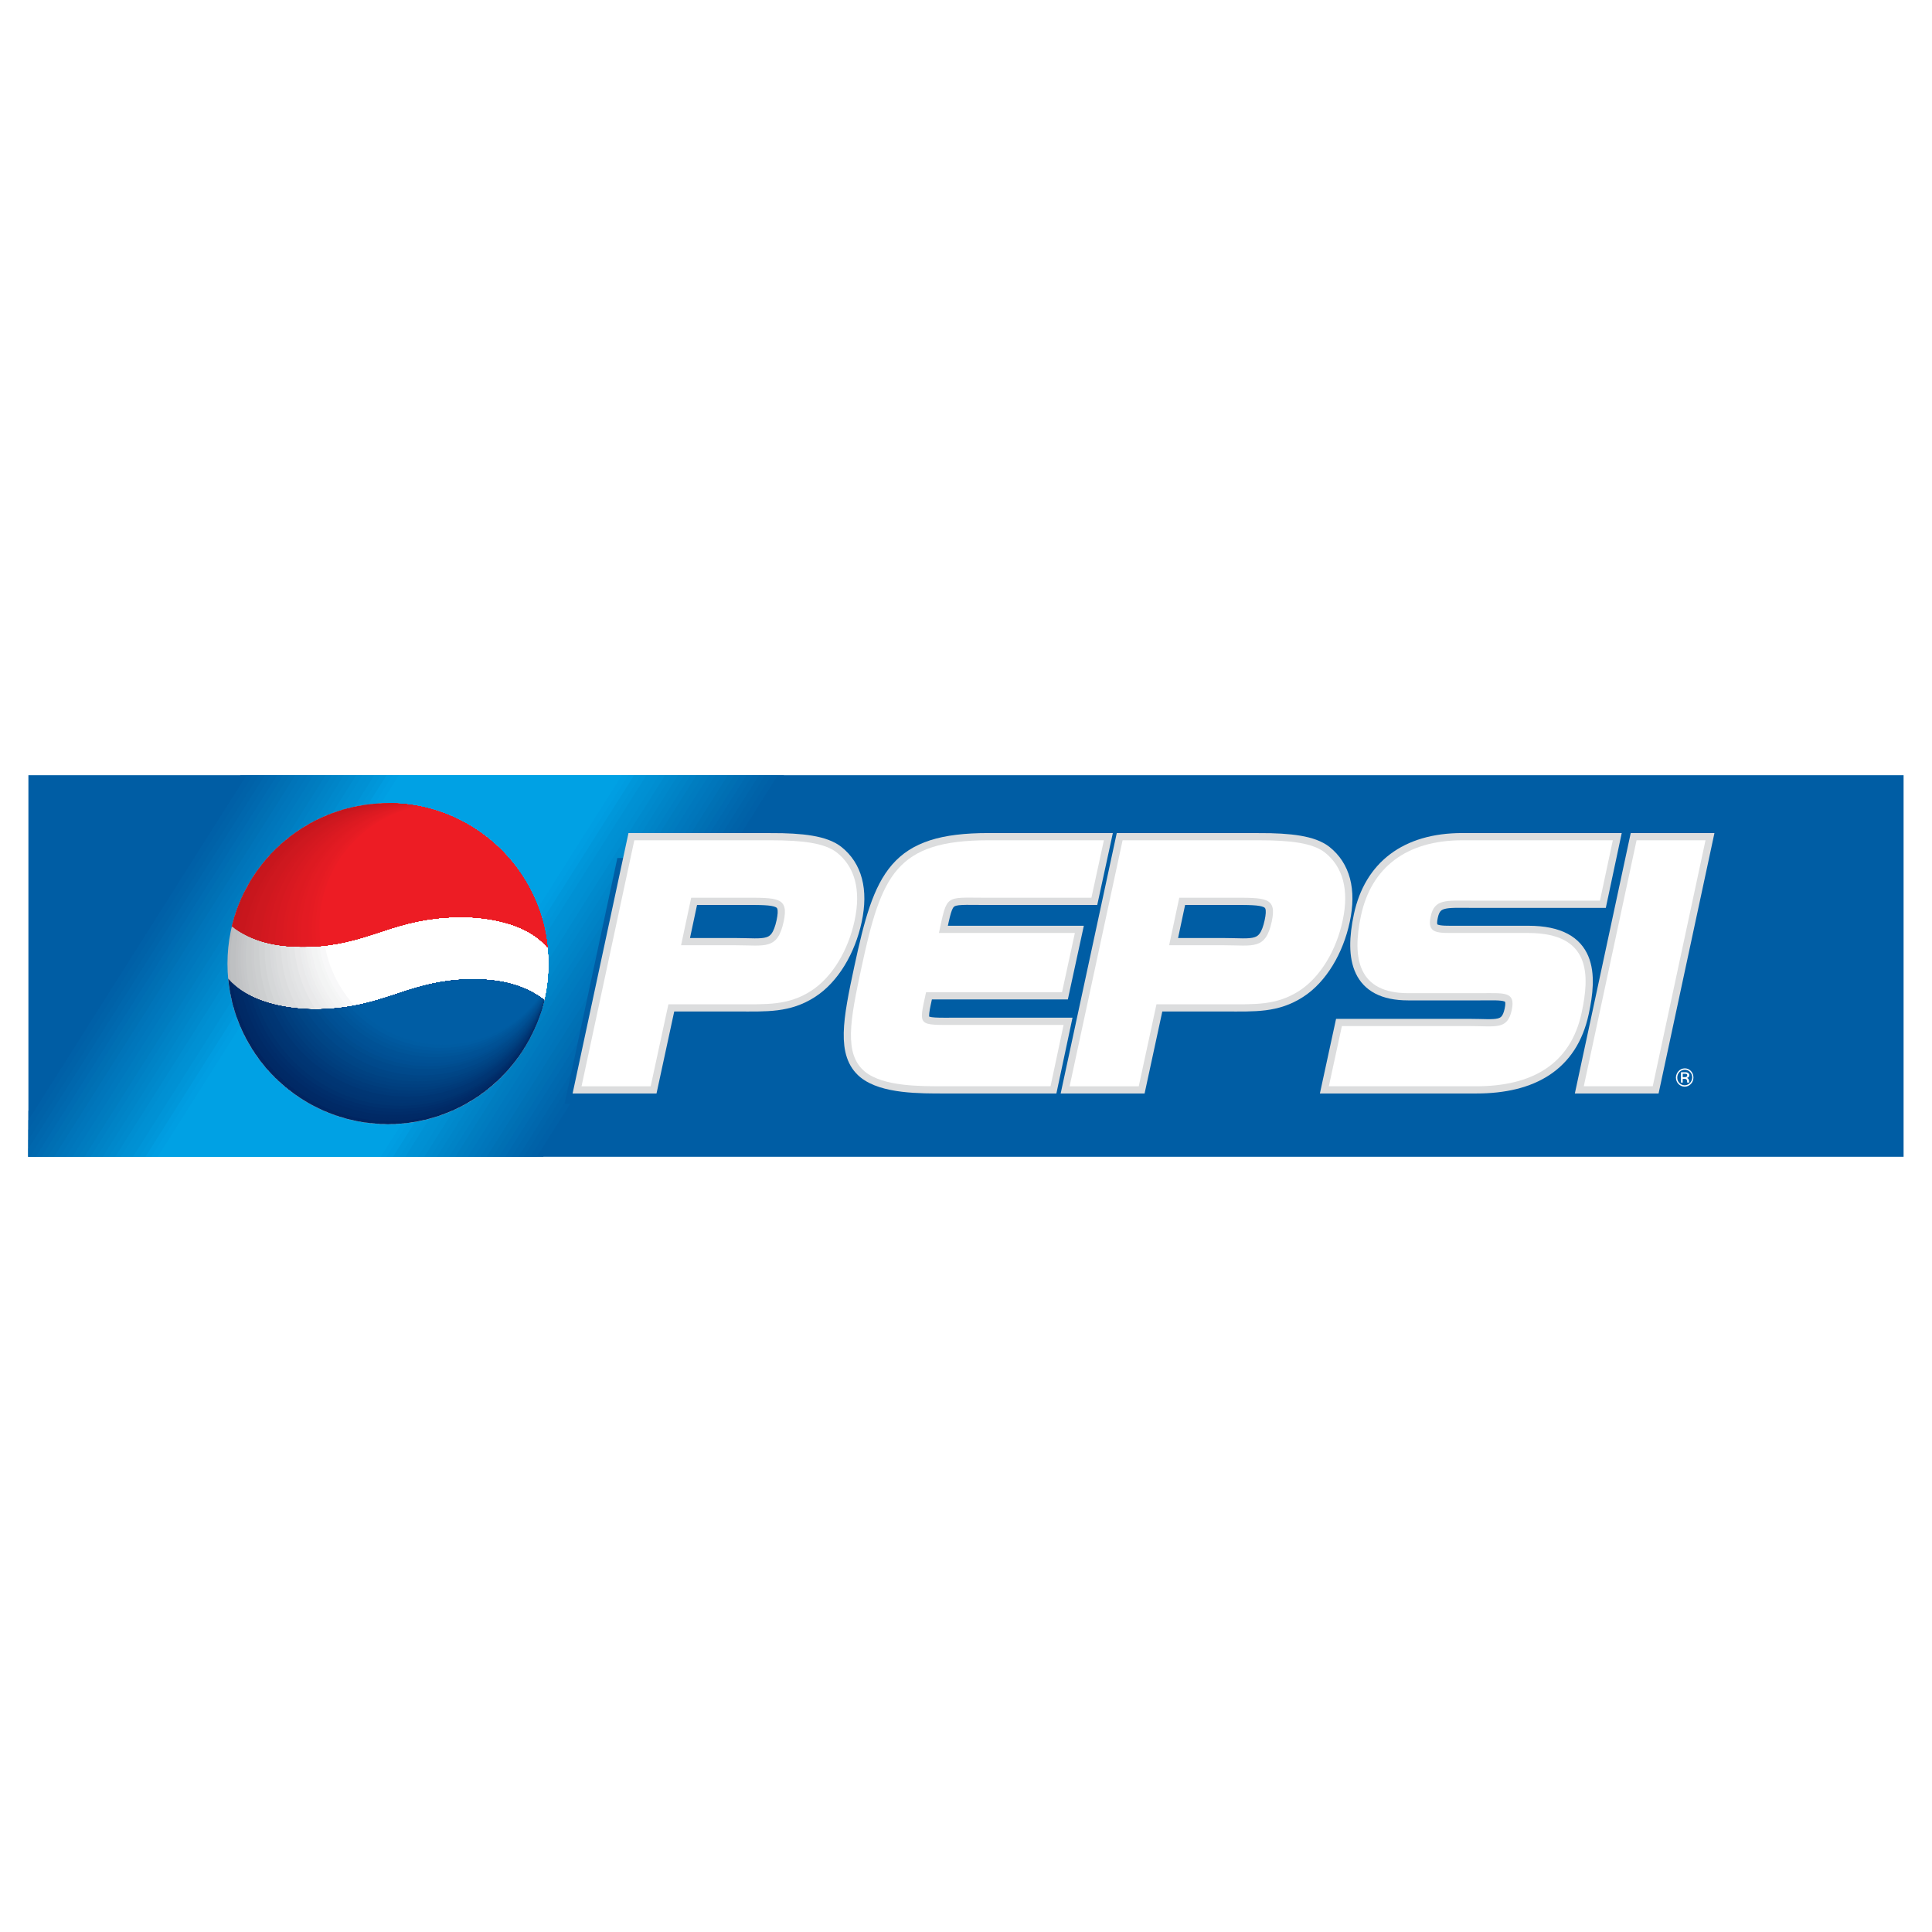 <?xml version="1.0" encoding="utf-8"?>
<!-- Generator: Adobe Illustrator 13.0.0, SVG Export Plug-In . SVG Version: 6.00 Build 14948)  -->
<!DOCTYPE svg PUBLIC "-//W3C//DTD SVG 1.0//EN" "http://www.w3.org/TR/2001/REC-SVG-20010904/DTD/svg10.dtd">
<svg version="1.0" id="Layer_1" xmlns="http://www.w3.org/2000/svg" xmlns:xlink="http://www.w3.org/1999/xlink" x="0px" y="0px"
	 width="192.756px" height="192.756px" viewBox="0 0 192.756 192.756" enable-background="new 0 0 192.756 192.756"
	 xml:space="preserve">
<g>
	<polygon fill-rule="evenodd" clip-rule="evenodd" fill="#FFFFFF" points="0,0 192.756,0 192.756,192.756 0,192.756 0,0 	"/>
	<polygon fill-rule="evenodd" clip-rule="evenodd" fill="#005DA4" points="189.921,115.41 189.921,77.345 2.834,77.345 
		2.834,115.41 189.921,115.41 	"/>
	<polygon fill-rule="evenodd" clip-rule="evenodd" fill="#005DA4" points="54.192,115.41 78.229,77.345 23.996,77.345 
		2.834,110.824 2.834,115.41 54.192,115.41 	"/>
	<polygon fill-rule="evenodd" clip-rule="evenodd" fill="#0060A7" points="24.598,77.345 2.834,111.758 2.834,115.41 53.551,115.41 
		77.607,77.345 24.598,77.345 	"/>
	<polygon fill-rule="evenodd" clip-rule="evenodd" fill="#0062A8" points="25.22,77.345 2.834,112.711 2.834,115.41 52.91,115.41 
		76.966,77.345 25.22,77.345 	"/>
	<polygon fill-rule="evenodd" clip-rule="evenodd" fill="#0064AA" points="25.822,77.345 2.834,113.721 2.834,115.41 52.269,115.41 
		76.325,77.345 25.822,77.345 	"/>
	<polygon fill-rule="evenodd" clip-rule="evenodd" fill="#0067AD" points="26.425,77.345 2.834,114.596 2.834,115.41 51.705,115.41 
		75.722,77.345 26.425,77.345 	"/>
	<polygon fill-rule="evenodd" clip-rule="evenodd" fill="#0069AF" points="27.027,77.345 2.971,115.41 51.044,115.41 75.081,77.345 
		27.027,77.345 	"/>
	<polygon fill-rule="evenodd" clip-rule="evenodd" fill="#006CB2" points="27.648,77.345 3.573,115.41 50.422,115.41 74.479,77.345 
		27.648,77.345 	"/>
	<polygon fill-rule="evenodd" clip-rule="evenodd" fill="#006FB3" points="28.251,77.345 4.156,115.41 49.781,115.41 73.857,77.345 
		28.251,77.345 	"/>
	<polygon fill-rule="evenodd" clip-rule="evenodd" fill="#0071B5" points="28.854,77.345 4.759,115.41 49.179,115.41 73.235,77.345 
		28.854,77.345 	"/>
	<polygon fill-rule="evenodd" clip-rule="evenodd" fill="#0074B9" points="29.456,77.345 5.4,115.41 48.557,115.41 72.613,77.345 
		29.456,77.345 	"/>
	<polygon fill-rule="evenodd" clip-rule="evenodd" fill="#0076BB" points="30.058,77.345 5.982,115.41 47.936,115.41 72.011,77.345 
		30.058,77.345 	"/>
	<polygon fill-rule="evenodd" clip-rule="evenodd" fill="#0078BD" points="30.68,77.345 6.585,115.41 47.313,115.41 71.37,77.345 
		30.68,77.345 	"/>
	<polygon fill-rule="evenodd" clip-rule="evenodd" fill="#007BBF" points="31.282,77.345 7.226,115.41 46.672,115.41 70.729,77.345 
		31.282,77.345 	"/>
	<polygon fill-rule="evenodd" clip-rule="evenodd" fill="#007DC0" points="31.885,77.345 7.829,115.41 46.07,115.41 70.126,77.345 
		31.885,77.345 	"/>
	<polygon fill-rule="evenodd" clip-rule="evenodd" fill="#0080C4" points="32.487,77.345 8.431,115.41 45.428,115.41 69.485,77.345 
		32.487,77.345 	"/>
	<polygon fill-rule="evenodd" clip-rule="evenodd" fill="#0083C6" points="33.109,77.345 9.034,115.41 44.807,115.41 68.882,77.345 
		33.109,77.345 	"/>
	<polygon fill-rule="evenodd" clip-rule="evenodd" fill="#0085C8" points="33.711,77.345 9.655,115.41 44.185,115.41 68.241,77.345 
		33.711,77.345 	"/>
	<polygon fill-rule="evenodd" clip-rule="evenodd" fill="#0088CB" points="34.314,77.345 10.257,115.41 43.583,115.41 
		67.639,77.345 34.314,77.345 	"/>
	<polygon fill-rule="evenodd" clip-rule="evenodd" fill="#008ACD" points="34.916,77.345 10.86,115.41 42.961,115.41 66.998,77.345 
		34.916,77.345 	"/>
	<polygon fill-rule="evenodd" clip-rule="evenodd" fill="#008ED1" points="35.538,77.345 11.501,115.41 42.339,115.41 
		66.356,77.345 35.538,77.345 	"/>
	<polygon fill-rule="evenodd" clip-rule="evenodd" fill="#0090D3" points="36.141,77.345 12.064,115.41 41.678,115.41 
		65.734,77.345 36.141,77.345 	"/>
	<polygon fill-rule="evenodd" clip-rule="evenodd" fill="#0091D4" points="36.743,77.345 12.647,115.41 41.057,115.41 
		65.151,77.345 36.743,77.345 	"/>
	<polygon fill-rule="evenodd" clip-rule="evenodd" fill="#0095D8" points="37.345,77.345 13.27,115.41 40.435,115.41 64.491,77.345 
		37.345,77.345 	"/>
	<polygon fill-rule="evenodd" clip-rule="evenodd" fill="#0097DA" points="37.967,77.345 13.911,115.41 39.871,115.41 
		63.928,77.345 37.967,77.345 	"/>
	<polygon fill-rule="evenodd" clip-rule="evenodd" fill="#009CE0" points="38.569,77.345 14.513,115.41 39.21,115.41 63.267,77.345 
		38.569,77.345 	"/>
	<polygon fill-rule="evenodd" clip-rule="evenodd" fill="#009EE2" points="39.172,77.345 15.096,115.41 38.55,115.41 62.684,77.345 
		39.172,77.345 	"/>
	<polygon fill-rule="evenodd" clip-rule="evenodd" fill="#00A1E4" points="37.986,115.41 62.042,77.345 39.793,77.345 
		15.737,115.41 37.986,115.41 	"/>
	
		<polygon fill-rule="evenodd" clip-rule="evenodd" fill="#005DA4" stroke="#005DA4" stroke-width="3.997" stroke-miterlimit="2.613" points="
		156.383,110.145 161.648,85.603 168.527,85.603 163.261,110.145 156.383,110.145 	"/>
	
		<path fill-rule="evenodd" clip-rule="evenodd" fill="#005DA4" stroke="#005DA4" stroke-width="3.997" stroke-miterlimit="2.613" d="
		M92.064,94.853h13.543l-1.263,5.907H90.646c-0.564,3.672-0.311,3.244,3.556,3.244H104.5l-1.321,6.141H92.667
		c-2.468,0-6.16,0.039-7.986-1.457c-2.138-1.748-1.496-5.109-0.369-10.377c1.982-9.21,3.42-12.708,12.688-12.708h11.503
		l-1.224,5.732H96.592C92.628,91.335,92.899,90.966,92.064,94.853L92.064,94.853z"/>
	
		<path fill-rule="evenodd" clip-rule="evenodd" fill="#005DA4" stroke="#005DA4" stroke-width="3.997" stroke-miterlimit="2.613" d="
		M145.229,91.607c-2.584,0-3.75-0.175-4.119,1.574c-0.389,1.788,0.68,1.671,2.74,1.671h6.995c6.315,0,6.121,4.255,5.324,7.948
		c-1.107,5.168-4.975,7.344-10.513,7.344h-14.71l1.302-6.023h12.806c2.604,0,3.712,0.408,4.139-1.594
		c0.408-1.865-0.738-1.67-3.108-1.67h-7.229c-4.975,0-5.616-3.459-4.703-7.734c1.03-4.819,4.528-7.52,10.104-7.52h15.021
		l-1.282,6.004H145.229L145.229,91.607z"/>
	<path fill-rule="evenodd" clip-rule="evenodd" fill="#005DA4" d="M75.198,85.603c3.187,0,5.382,0.272,6.607,1.224
		c1.787,1.399,2.429,3.731,1.768,6.762c-0.641,2.954-2.215,5.655-4.333,7.034c-2.312,1.457-4.43,1.342-7.364,1.342h-6.879
		l-1.768,8.18H56.33l5.266-24.542H75.198L75.198,85.603z M67.27,91.335l-1.01,4.741h5.421c2.973,0,4.197,0.486,4.819-2.39
		c0.525-2.429-0.622-2.351-4.1-2.351H67.27L67.27,91.335z"/>
	<path fill-rule="evenodd" clip-rule="evenodd" fill="#005DA4" d="M123.951,85.603c3.206,0,5.383,0.272,6.626,1.224
		c1.769,1.399,2.41,3.731,1.769,6.762c-0.642,2.954-2.234,5.655-4.353,7.034c-2.293,1.457-4.411,1.342-7.345,1.342h-6.898
		l-1.749,8.18h-6.898l5.267-24.542H123.951L123.951,85.603z M116.043,91.335l-1.03,4.741h5.44c2.954,0,4.197,0.486,4.8-2.39
		c0.524-2.429-0.603-2.351-4.08-2.351H116.043L116.043,91.335z"/>
	
		<polygon fill-rule="evenodd" clip-rule="evenodd" fill="#DCDDDE" stroke="#DCDDDE" stroke-width="1.442" stroke-miterlimit="2.613" points="
		158.015,108.377 163.281,83.835 170.159,83.835 164.894,108.377 158.015,108.377 	"/>
	
		<path fill-rule="evenodd" clip-rule="evenodd" fill="#DCDDDE" stroke="#DCDDDE" stroke-width="1.442" stroke-miterlimit="2.613" d="
		M146.842,89.858c-2.565,0-3.731-0.194-4.101,1.574c-0.388,1.768,0.681,1.652,2.721,1.652h7.015c6.296,0,6.121,4.255,5.324,7.947
		c-1.107,5.17-4.975,7.346-10.513,7.346h-14.709l1.302-6.004h12.786c2.604,0,3.73,0.389,4.158-1.594
		c0.408-1.885-0.738-1.691-3.129-1.691h-7.209c-4.975,0-5.615-3.458-4.702-7.733c1.029-4.8,4.527-7.52,10.104-7.52h15.021
		l-1.282,6.023H146.842L146.842,89.858z"/>
	
		<path fill-rule="evenodd" clip-rule="evenodd" fill="#DCDDDE" stroke="#DCDDDE" stroke-width="1.442" stroke-miterlimit="2.613" d="
		M76.888,83.835c3.187,0,5.383,0.271,6.606,1.224c1.788,1.419,2.429,3.731,1.769,6.782c-0.622,2.934-2.215,5.653-4.333,7.015
		c-2.293,1.477-4.431,1.34-7.365,1.34h-6.879l-1.768,8.182h-6.898l5.266-24.542H76.888L76.888,83.835z M68.96,89.567l-1.01,4.741
		h5.421c2.973,0,4.197,0.506,4.819-2.371c0.524-2.448-0.602-2.371-4.081-2.371H68.96L68.96,89.567z"/>
	
		<path fill-rule="evenodd" clip-rule="evenodd" fill="#DCDDDE" stroke="#DCDDDE" stroke-width="1.442" stroke-miterlimit="2.613" d="
		M125.583,83.835c3.188,0,5.383,0.271,6.607,1.224c1.787,1.419,2.429,3.731,1.768,6.782c-0.621,2.934-2.215,5.653-4.333,7.015
		c-2.293,1.477-4.43,1.34-7.345,1.34h-6.898l-1.768,8.182h-6.898l5.285-24.542H125.583L125.583,83.835z M117.655,89.567l-1.01,4.741
		h5.44c2.953,0,4.178,0.506,4.8-2.371c0.524-2.448-0.603-2.371-4.081-2.371H117.655L117.655,89.567z"/>
	
		<path fill-rule="evenodd" clip-rule="evenodd" fill="#DCDDDE" stroke="#DCDDDE" stroke-width="1.442" stroke-miterlimit="2.613" d="
		M93.677,93.084h13.563l-1.282,5.908H92.395c-0.758,3.477-0.875,3.264,3.109,3.264h10.61l-1.302,6.121H94.279
		c-2.448,0-6.14,0.039-7.986-1.457c-2.118-1.75-1.477-5.111-0.35-10.357c1.982-9.23,3.42-12.728,12.669-12.728h11.523l-1.244,5.732
		H98.205C94.26,89.567,94.513,89.198,93.677,93.084L93.677,93.084z"/>
	<path fill-rule="evenodd" clip-rule="evenodd" fill="#FFFFFF" d="M167.711,108.008h0.175v-0.369h0.175
		c0.214,0,0.272,0.098,0.272,0.369h0.194c0-0.215-0.02-0.389-0.233-0.467c0.136,0,0.253-0.117,0.253-0.271
		c0-0.156-0.155-0.291-0.369-0.291h-0.467V108.008L167.711,108.008z M167.886,107.133h0.253c0.155,0,0.214,0.078,0.194,0.156
		c0,0.115-0.059,0.174-0.233,0.174h-0.214V107.133L167.886,107.133z M167.206,107.502c0.02-0.506,0.408-0.912,0.894-0.912
		c0.467,0,0.855,0.406,0.855,0.912s-0.389,0.914-0.875,0.914C167.595,108.416,167.206,108.008,167.206,107.502L167.206,107.502z
		 M167.342,107.502c0-0.428,0.33-0.777,0.758-0.777c0.408,0,0.738,0.35,0.738,0.777c-0.02,0.428-0.35,0.777-0.758,0.777
		S167.322,107.93,167.342,107.502L167.342,107.502z"/>
	<polygon fill-rule="evenodd" clip-rule="evenodd" fill="#FFFFFF" points="158.015,108.377 163.281,83.835 170.159,83.835 
		164.894,108.377 158.015,108.377 	"/>
	<path fill-rule="evenodd" clip-rule="evenodd" fill="#FFFFFF" d="M146.842,89.858c-2.565,0-3.731-0.194-4.101,1.574
		c-0.388,1.768,0.681,1.652,2.721,1.652h7.015c6.296,0,6.121,4.255,5.324,7.947c-1.107,5.17-4.975,7.346-10.513,7.346h-14.709
		l1.302-6.004h12.786c2.604,0,3.73,0.389,4.158-1.594c0.408-1.885-0.738-1.691-3.129-1.691h-7.209c-4.975,0-5.615-3.458-4.702-7.733
		c1.029-4.8,4.527-7.52,10.104-7.52h15.021l-1.282,6.023H146.842L146.842,89.858z"/>
	<path fill-rule="evenodd" clip-rule="evenodd" fill="#FFFFFF" d="M76.888,83.835c3.187,0,5.383,0.271,6.606,1.224
		c1.788,1.419,2.429,3.731,1.769,6.782c-0.622,2.934-2.215,5.653-4.333,7.015c-2.293,1.477-4.431,1.34-7.365,1.34h-6.879
		l-1.768,8.182h-6.898l5.266-24.542H76.888L76.888,83.835z M68.96,89.567l-1.01,4.741h5.421c2.973,0,4.197,0.506,4.819-2.371
		c0.524-2.448-0.602-2.371-4.081-2.371H68.96L68.96,89.567z"/>
	<path fill-rule="evenodd" clip-rule="evenodd" fill="#FFFFFF" d="M125.583,83.835c3.188,0,5.383,0.271,6.607,1.224
		c1.787,1.419,2.429,3.731,1.768,6.782c-0.621,2.934-2.215,5.653-4.333,7.015c-2.293,1.477-4.43,1.34-7.345,1.34h-6.898
		l-1.768,8.182h-6.898l5.285-24.542H125.583L125.583,83.835z M117.655,89.567l-1.01,4.741h5.44c2.953,0,4.178,0.506,4.8-2.371
		c0.524-2.448-0.603-2.371-4.081-2.371H117.655L117.655,89.567z"/>
	<path fill-rule="evenodd" clip-rule="evenodd" fill="#FFFFFF" d="M93.677,93.084h13.563l-1.282,5.908H92.395
		c-0.758,3.477-0.875,3.264,3.109,3.264h10.61l-1.302,6.121H94.279c-2.448,0-6.14,0.039-7.986-1.457
		c-2.118-1.75-1.477-5.111-0.35-10.357c1.982-9.23,3.42-12.728,12.669-12.728h11.523l-1.244,5.732H98.205
		C94.26,89.567,94.513,89.198,93.677,93.084L93.677,93.084z"/>
	<path fill-rule="evenodd" clip-rule="evenodd" fill="#BABCBE" d="M38.705,112.166c8.842,0,15.993-7.17,15.993-16.012
		c0-8.841-7.151-16.012-15.993-16.012c-8.841,0-16.011,7.17-16.011,16.012C22.694,104.996,29.864,112.166,38.705,112.166
		L38.705,112.166z"/>
	<path fill-rule="evenodd" clip-rule="evenodd" fill="#BEC0C2" d="M22.946,96.038c0,8.783,7.131,15.896,15.915,15.896
		c6.976,0,12.902-4.51,15.04-10.766c0.524-1.574,0.797-3.266,0.797-5.014c0-8.686-6.898-15.759-15.526-16.012
		c-0.117,0-0.214,0-0.311,0C30.078,80.143,22.946,87.255,22.946,96.038L22.946,96.038z"/>
	<path fill-rule="evenodd" clip-rule="evenodd" fill="#BEC0C2" d="M23.218,95.941c0,8.706,7.073,15.778,15.778,15.778
		c6.937,0,12.825-4.469,14.943-10.668c0.505-1.555,0.758-3.188,0.758-4.896c0-8.667-6.879-15.739-15.487-16.012
		c-0.058,0-0.136,0-0.214,0C30.292,80.143,23.218,87.216,23.218,95.941L23.218,95.941z"/>
	<path fill-rule="evenodd" clip-rule="evenodd" fill="#C1C2C4" d="M23.49,95.824c0,8.647,7.015,15.682,15.662,15.682
		c6.878,0,12.708-4.432,14.826-10.572c0.466-1.516,0.719-3.127,0.719-4.779c0-8.647-6.86-15.701-15.429-16.012
		c-0.039,0-0.078,0-0.117,0C30.505,80.143,23.49,87.177,23.49,95.824L23.49,95.824z"/>
	<path fill-rule="evenodd" clip-rule="evenodd" fill="#C2C4C6" d="M23.743,95.708c0,8.607,6.976,15.564,15.565,15.564
		c6.801,0,12.572-4.352,14.69-10.414c0.466-1.477,0.7-3.07,0.7-4.703c0-8.647-6.821-15.681-15.371-15.992h-0.02
		C30.719,80.162,23.743,87.119,23.743,95.708L23.743,95.708z"/>
	<path fill-rule="evenodd" clip-rule="evenodd" fill="#C5C6C8" d="M24.015,95.61c0,8.53,6.918,15.448,15.449,15.448
		c6.704,0,12.417-4.275,14.554-10.26c0.446-1.477,0.68-3.031,0.68-4.645c0-8.608-6.762-15.623-15.274-15.992
		C30.913,80.182,24.015,87.08,24.015,95.61L24.015,95.61z"/>
	<path fill-rule="evenodd" clip-rule="evenodd" fill="#C6C8CA" d="M24.287,95.494c0,8.471,6.859,15.35,15.332,15.35
		c6.626,0,12.281-4.217,14.418-10.104c0.427-1.457,0.661-2.992,0.661-4.586c0-8.569-6.724-15.564-15.176-15.992
		C31.088,80.22,24.287,87.061,24.287,95.494L24.287,95.494z"/>
	<path fill-rule="evenodd" clip-rule="evenodd" fill="#C9CBCC" d="M24.54,95.396c0,8.395,6.821,15.215,15.234,15.215
		c6.548,0,12.145-4.139,14.282-9.949c0.427-1.438,0.642-2.953,0.642-4.508c0-8.55-6.685-15.526-15.099-15.992
		C31.263,80.259,24.54,87.041,24.54,95.396L24.54,95.396z"/>
	<path fill-rule="evenodd" clip-rule="evenodd" fill="#C9CBCC" d="M24.812,95.28c0,8.355,6.762,15.119,15.118,15.119
		c6.47,0,12.008-4.082,14.146-9.814c0.408-1.418,0.623-2.895,0.623-4.43c0-8.53-6.646-15.487-15.04-15.992
		C31.438,80.318,24.812,87.021,24.812,95.28L24.812,95.28z"/>
	<path fill-rule="evenodd" clip-rule="evenodd" fill="#CBCCCE" d="M25.084,95.183c0,8.278,6.704,15.001,15.001,15.001
		c6.412,0,11.873-4.021,14.03-9.676c0.388-1.4,0.583-2.857,0.583-4.354c0-8.492-6.607-15.448-14.963-15.973
		C31.613,80.356,25.084,87.002,25.084,95.183L25.084,95.183z"/>
	<path fill-rule="evenodd" clip-rule="evenodd" fill="#CDCFD0" d="M25.336,95.066c0,8.219,6.665,14.885,14.904,14.885
		c6.315,0,11.737-3.945,13.894-9.521c0.369-1.361,0.564-2.799,0.564-4.275c0-8.472-6.568-15.409-14.885-15.973
		C31.788,80.395,25.336,86.983,25.336,95.066L25.336,95.066z"/>
	<path fill-rule="evenodd" clip-rule="evenodd" fill="#CDCFD0" d="M25.608,94.95c0,8.162,6.606,14.787,14.768,14.787
		c6.257,0,11.601-3.885,13.777-9.365c0.35-1.342,0.544-2.76,0.544-4.217c0-8.433-6.51-15.351-14.807-15.973
		C31.963,80.435,25.608,86.963,25.608,94.95L25.608,94.95z"/>
	<path fill-rule="evenodd" clip-rule="evenodd" fill="#D1D3D4" d="M25.861,94.853c0,8.103,6.568,14.671,14.67,14.671
		c6.179,0,11.465-3.828,13.641-9.23c0.35-1.32,0.525-2.721,0.525-4.139c0-8.414-6.471-15.312-14.71-15.953
		C32.138,80.493,25.861,86.944,25.861,94.853L25.861,94.853z"/>
	<path fill-rule="evenodd" clip-rule="evenodd" fill="#D1D3D4" d="M26.133,94.736c0,8.045,6.529,14.555,14.554,14.555
		c6.121,0,11.348-3.752,13.505-9.096c0.33-1.281,0.505-2.643,0.505-4.041c0-8.395-6.432-15.273-14.652-15.953
		C32.312,80.531,26.133,86.924,26.133,94.736L26.133,94.736z"/>
	<path fill-rule="evenodd" clip-rule="evenodd" fill="#D5D7D8" d="M26.405,94.639c0,7.967,6.471,14.438,14.438,14.438
		c6.043,0,11.212-3.691,13.369-8.959c0.331-1.262,0.486-2.604,0.486-3.963c0-8.375-6.394-15.234-14.574-15.953
		C32.487,80.59,26.405,86.905,26.405,94.639L26.405,94.639z"/>
	<path fill-rule="evenodd" clip-rule="evenodd" fill="#D5D7D8" d="M26.658,94.522c0,7.91,6.432,14.341,14.34,14.341
		c5.966,0,11.057-3.635,13.233-8.803c0.311-1.264,0.467-2.566,0.467-3.906c0-8.336-6.354-15.176-14.496-15.934
		C32.662,80.628,26.658,86.866,26.658,94.522L26.658,94.522z"/>
	<path fill-rule="evenodd" clip-rule="evenodd" fill="#D8D9DB" d="M26.93,94.406c0,7.87,6.374,14.223,14.224,14.223
		c5.888,0,10.92-3.555,13.097-8.646c0.292-1.225,0.447-2.506,0.447-3.828c0-8.317-6.316-15.137-14.399-15.934
		C32.837,80.667,26.93,86.847,26.93,94.406L26.93,94.406z"/>
	<path fill-rule="evenodd" clip-rule="evenodd" fill="#D9DBDC" d="M27.202,94.308c0,7.792,6.315,14.108,14.107,14.108
		c5.81,0,10.784-3.518,12.961-8.512c0.292-1.205,0.428-2.467,0.428-3.75c0-8.278-6.277-15.079-14.321-15.934
		C33.012,80.706,27.202,86.827,27.202,94.308L27.202,94.308z"/>
	<path fill-rule="evenodd" clip-rule="evenodd" fill="#DCDDDE" d="M27.455,94.192c0,7.734,6.276,14.009,14.01,14.009
		c5.732,0,10.648-3.457,12.825-8.395c0.272-1.166,0.408-2.389,0.408-3.652c0-8.258-6.238-15.04-14.244-15.915
		C33.187,80.745,27.455,86.808,27.455,94.192L27.455,94.192z"/>
	<path fill-rule="evenodd" clip-rule="evenodd" fill="#DCDDDE" d="M27.727,94.095c0,7.655,6.218,13.874,13.894,13.874
		c5.654,0,10.513-3.381,12.688-8.238c0.253-1.146,0.389-2.352,0.389-3.576c0-8.219-6.199-15.001-14.166-15.915
		C33.361,80.803,27.727,86.788,27.727,94.095L27.727,94.095z"/>
	<path fill-rule="evenodd" clip-rule="evenodd" fill="#E0E1E2" d="M27.999,93.978c0,7.618,6.16,13.778,13.757,13.778
		c5.596,0,10.396-3.324,12.572-8.104c0.253-1.127,0.37-2.293,0.37-3.498c0-8.2-6.141-14.962-14.088-15.895
		C33.537,80.842,27.999,86.769,27.999,93.978L27.999,93.978z"/>
	<path fill-rule="evenodd" clip-rule="evenodd" fill="#E0E1E2" d="M28.251,93.881c0,7.539,6.121,13.66,13.661,13.66
		c5.518,0,10.26-3.264,12.417-7.967c0.253-1.107,0.37-2.254,0.37-3.42c0-8.161-6.102-14.904-14.01-15.895
		C33.731,80.881,28.251,86.73,28.251,93.881L28.251,93.881z"/>
	<path fill-rule="evenodd" clip-rule="evenodd" fill="#E2E3E4" d="M28.523,93.764c0,7.482,6.063,13.544,13.544,13.544
		c5.441,0,10.124-3.188,12.281-7.812c0.233-1.088,0.35-2.195,0.35-3.342c0-8.142-6.063-14.865-13.914-15.875
		C33.906,80.92,28.523,86.71,28.523,93.764L28.523,93.764z"/>
	<path fill-rule="evenodd" clip-rule="evenodd" fill="#E4E5E6" d="M28.795,93.648c0,7.422,6.004,13.446,13.427,13.446
		c5.363,0,9.988-3.146,12.145-7.676c0.233-1.068,0.331-2.156,0.331-3.264c0-8.122-6.024-14.807-13.835-15.875
		C34.081,80.979,28.795,86.691,28.795,93.648L28.795,93.648z"/>
	<path fill-rule="evenodd" clip-rule="evenodd" fill="#E4E5E6" d="M29.048,93.551c0,7.363,5.965,13.33,13.33,13.33
		c5.285,0,9.852-3.09,12.008-7.539c0.214-1.031,0.312-2.1,0.312-3.188c0-8.083-5.985-14.768-13.758-15.856
		C34.255,81.017,29.048,86.672,29.048,93.551L29.048,93.551z"/>
	<path fill-rule="evenodd" clip-rule="evenodd" fill="#E9E9EA" d="M29.32,93.434c0,7.306,5.907,13.212,13.213,13.212
		c5.208,0,9.716-3.012,11.873-7.402c0.194-0.99,0.292-2.041,0.292-3.09c0-8.064-5.927-14.709-13.68-15.836
		C34.43,81.056,29.32,86.652,29.32,93.434L29.32,93.434z"/>
	<path fill-rule="evenodd" clip-rule="evenodd" fill="#E9E9EA" d="M29.572,93.337c0,7.228,5.869,13.097,13.116,13.097
		c5.13,0,9.58-2.953,11.737-7.268c0.175-0.971,0.272-1.982,0.272-3.012c0-8.025-5.888-14.671-13.583-15.836
		C34.605,81.095,29.572,86.633,29.572,93.337L29.572,93.337z"/>
	<path fill-rule="evenodd" clip-rule="evenodd" fill="#EBECED" d="M29.844,93.22c0,7.17,5.81,13,13,13
		c5.052,0,9.444-2.896,11.601-7.133c0.175-0.951,0.253-1.942,0.253-2.934c0-8.006-5.849-14.632-13.505-15.817
		C34.8,81.153,29.844,86.614,29.844,93.22L29.844,93.22z"/>
	<path fill-rule="evenodd" clip-rule="evenodd" fill="#EDEDEE" d="M30.117,93.123c0,7.111,5.771,12.863,12.883,12.863
		c4.994,0,9.308-2.836,11.445-6.977c0.175-0.932,0.253-1.884,0.253-2.855c0-7.967-5.811-14.574-13.428-15.798
		C34.975,81.192,30.117,86.575,30.117,93.123L30.117,93.123z"/>
	<path fill-rule="evenodd" clip-rule="evenodd" fill="#EFF0F0" d="M30.369,93.007c0,7.054,5.732,12.767,12.786,12.767
		c4.917,0,9.172-2.779,11.309-6.859c0.156-0.895,0.234-1.827,0.234-2.76c0-7.947-5.771-14.535-13.35-15.798
		C35.149,81.231,30.369,86.555,30.369,93.007L30.369,93.007z"/>
	<path fill-rule="evenodd" clip-rule="evenodd" fill="#F1F1F2" d="M30.641,92.89c0,6.995,5.674,12.669,12.65,12.669
		c4.858,0,9.055-2.719,11.192-6.723c0.136-0.875,0.214-1.769,0.214-2.682c0-7.909-5.732-14.477-13.252-15.778
		C35.324,81.27,30.641,86.536,30.641,92.89L30.641,92.89z"/>
	<path fill-rule="evenodd" clip-rule="evenodd" fill="#F3F4F4" d="M30.913,92.792c0,6.918,5.616,12.553,12.533,12.553
		c4.78,0,8.919-2.682,11.057-6.588c0.136-0.855,0.195-1.729,0.195-2.604c0-7.889-5.674-14.438-13.175-15.759
		C35.519,81.309,30.913,86.517,30.913,92.792L30.913,92.792z"/>
	<path fill-rule="evenodd" clip-rule="evenodd" fill="#F3F4F4" d="M31.166,92.676c0,6.878,5.577,12.435,12.436,12.435
		c4.702,0,8.783-2.604,10.901-6.451c0.136-0.814,0.195-1.65,0.195-2.506c0-7.85-5.636-14.379-13.078-15.739
		C35.693,81.367,31.166,86.497,31.166,92.676L31.166,92.676z"/>
	<path fill-rule="evenodd" clip-rule="evenodd" fill="#F5F6F6" d="M31.438,92.579c0,6.802,5.519,12.319,12.319,12.319
		c4.625,0,8.667-2.545,10.765-6.314c0.117-0.797,0.175-1.614,0.175-2.43c0-7.831-5.597-14.321-13-15.739
		C35.869,81.406,31.438,86.478,31.438,92.579L31.438,92.579z"/>
	<path fill-rule="evenodd" clip-rule="evenodd" fill="#F8F8F9" d="M31.71,92.462c0,6.743,5.46,12.223,12.203,12.223
		c4.547,0,8.53-2.508,10.629-6.199c0.097-0.758,0.156-1.535,0.156-2.332c0-7.792-5.558-14.282-12.922-15.72
		C36.043,81.445,31.71,86.438,31.71,92.462L31.71,92.462z"/>
	<path fill-rule="evenodd" clip-rule="evenodd" fill="#F8F8F9" d="M31.963,92.346c0,6.684,5.421,12.105,12.105,12.105
		c4.469,0,8.395-2.43,10.474-6.043c0.117-0.738,0.156-1.496,0.156-2.254c0-7.753-5.5-14.224-12.825-15.701
		C36.237,81.483,31.963,86.419,31.963,92.346L31.963,92.346z"/>
	<path fill-rule="evenodd" clip-rule="evenodd" fill="#FFFFFF" d="M44.224,104.238c4.411,0,8.258-2.371,10.338-5.928
		c0.097-0.699,0.136-1.418,0.136-2.156c0-7.733-5.461-14.185-12.748-15.681c-5.538,1.049-9.716,5.926-9.716,11.775
		C32.234,98.875,37.597,104.238,44.224,104.238L44.224,104.238z"/>
	<path fill-rule="evenodd" clip-rule="evenodd" fill="#FFFFFF" d="M53.163,99.029c0,0,0.719,0.389,1.127,0.74
		c0,0,0.388-1.73,0.272-2.061C54.483,97.438,53.163,99.029,53.163,99.029L53.163,99.029z"/>
	<path fill-rule="evenodd" clip-rule="evenodd" fill="#002561" d="M38.705,112.166c0.117,0,0.252-0.02,0.389-0.02
		c0.039,0,0.078,0,0.117,0c0.078,0,0.175,0,0.253,0c0.058-0.02,0.097-0.02,0.155-0.02c0.078,0,0.155,0,0.233-0.02
		c0.059,0,0.098,0,0.156,0c0.078-0.02,0.155-0.02,0.233-0.02c0.058-0.02,0.098-0.02,0.136-0.02c0.097,0,0.175-0.02,0.252-0.02
		c0.059-0.02,0.097-0.02,0.136-0.02c0.117-0.02,0.214-0.039,0.33-0.059c0,0,0.02,0,0.039,0c0.136-0.018,0.252-0.037,0.369-0.057
		c0.039,0,0.078-0.02,0.117-0.02c0.097-0.02,0.174-0.039,0.272-0.059c0.039,0,0.078-0.02,0.117-0.02
		c0.078-0.02,0.155-0.039,0.233-0.059c0.058,0,0.097-0.02,0.136-0.02c0.078-0.02,0.155-0.039,0.252-0.059
		c0.039-0.02,0.078-0.039,0.117-0.039c0.078-0.02,0.175-0.039,0.252-0.076c0.039,0,0.078-0.02,0.097-0.02
		c0.253-0.078,0.486-0.137,0.719-0.215c0.039-0.02,0.058-0.039,0.097-0.039c0.078-0.039,0.155-0.059,0.252-0.098
		c0.039,0,0.078-0.02,0.117-0.037c0.078-0.039,0.155-0.059,0.233-0.098c0.039,0,0.078-0.02,0.117-0.039
		c0.078-0.039,0.156-0.059,0.233-0.098c0.039-0.02,0.078-0.02,0.097-0.039c0.098-0.039,0.175-0.078,0.253-0.096
		c0.02-0.02,0.058-0.039,0.097-0.059c0.097-0.039,0.194-0.078,0.292-0.137c0.02,0,0.02,0,0.039-0.02
		c0.116-0.059,0.213-0.098,0.33-0.154c0.02-0.02,0.058-0.039,0.078-0.039c0.078-0.059,0.175-0.098,0.252-0.137
		c0.02-0.02,0.059-0.039,0.097-0.059c0.078-0.039,0.136-0.078,0.214-0.115c0.039-0.021,0.078-0.039,0.117-0.078
		c0.058-0.039,0.136-0.078,0.194-0.117c0.039-0.02,0.078-0.039,0.117-0.059c0.078-0.039,0.136-0.098,0.213-0.137
		c0.02-0.018,0.059-0.037,0.097-0.057c0.078-0.059,0.175-0.117,0.253-0.176c0.02,0,0.039-0.02,0.058-0.02
		c0.097-0.078,0.194-0.135,0.292-0.213c0.02-0.02,0.039-0.039,0.059-0.059c0.078-0.039,0.155-0.098,0.233-0.156
		c0.039-0.02,0.078-0.059,0.117-0.078c0.058-0.037,0.097-0.096,0.156-0.135c0.058-0.039,0.097-0.059,0.136-0.098
		c0.058-0.039,0.097-0.098,0.155-0.135c0.039-0.021,0.078-0.059,0.117-0.098c0.059-0.039,0.117-0.098,0.175-0.137
		c0.039-0.039,0.058-0.059,0.097-0.098c0.078-0.059,0.136-0.115,0.194-0.174c0.02-0.02,0.059-0.039,0.078-0.059
		c0.097-0.078,0.175-0.156,0.272-0.252c0.02-0.02,0.039-0.039,0.059-0.059c0.058-0.059,0.117-0.117,0.194-0.176
		c0.02-0.039,0.058-0.078,0.078-0.098c0.058-0.057,0.117-0.115,0.175-0.174c0.02-0.02,0.059-0.059,0.097-0.098
		c0.039-0.059,0.097-0.117,0.155-0.154c0.02-0.039,0.059-0.078,0.097-0.117c0.039-0.059,0.097-0.098,0.136-0.156
		c0.039-0.039,0.059-0.078,0.097-0.115c0.058-0.059,0.097-0.117,0.155-0.195c0.02-0.02,0.059-0.039,0.078-0.078
		c0.078-0.096,0.136-0.174,0.214-0.271c0.02-0.039,0.059-0.059,0.078-0.098c0.039-0.059,0.097-0.115,0.156-0.193
		c0.02-0.039,0.039-0.078,0.078-0.117c0.039-0.059,0.078-0.117,0.136-0.174c0.019-0.039,0.058-0.078,0.078-0.117
		c0.039-0.059,0.078-0.117,0.117-0.176c0.039-0.039,0.058-0.078,0.097-0.135c0.039-0.059,0.077-0.117,0.117-0.176
		c0.019-0.039,0.039-0.078,0.077-0.115c0.039-0.078,0.078-0.137,0.117-0.215c0.039-0.039,0.058-0.059,0.078-0.098
		c0.059-0.096,0.117-0.193,0.175-0.311c0.02-0.02,0.04-0.059,0.04-0.078c0.058-0.078,0.097-0.154,0.136-0.232
		c0.019-0.039,0.039-0.078,0.078-0.117c0.02-0.078,0.058-0.135,0.097-0.213c0.02-0.039,0.039-0.078,0.058-0.137
		c0.039-0.059,0.078-0.117,0.097-0.174c0.02-0.059,0.059-0.098,0.078-0.156c0.019-0.059,0.058-0.117,0.078-0.174
		c0.019-0.059,0.058-0.098,0.078-0.156s0.058-0.117,0.078-0.195c0.02-0.037,0.039-0.076,0.058-0.135
		c0.059-0.098,0.098-0.215,0.136-0.332c0.02-0.018,0.02-0.057,0.039-0.076c0.039-0.098,0.058-0.176,0.097-0.254
		c0.019-0.057,0.019-0.096,0.039-0.135c0.039-0.078,0.058-0.137,0.078-0.215c0.02-0.057,0.039-0.096,0.059-0.154
		c0.019-0.059,0.039-0.137,0.058-0.195s0.039-0.115,0.059-0.154c0.019-0.078,0.039-0.137,0.058-0.195c0-0.059,0.02-0.117,0.04-0.154
		c0.019-0.078,0.039-0.156,0.058-0.234c0.02-0.039,0.02-0.078,0.039-0.137c0.02-0.115,0.059-0.232,0.078-0.348
		c-1.963-1.479-4.508-2.275-8.589-2.002c-5.46,0.445-7.695,2.797-13.874,2.934c-1.399,0.039-6.549-0.059-9.075-3.07
		c0.02,0.039,0.02,0.059,0.02,0.078c0,0.059,0,0.137,0.02,0.193c0,0.059,0.02,0.137,0.02,0.195s0.019,0.137,0.019,0.193
		c0.02,0.059,0.02,0.137,0.039,0.215c0,0.059,0.019,0.115,0.019,0.154c0.02,0.078,0.02,0.156,0.039,0.234
		c0,0.059,0.02,0.115,0.02,0.154c0.02,0.078,0.039,0.156,0.059,0.234c0,0.039,0.019,0.098,0.019,0.154
		c0.02,0.078,0.039,0.137,0.059,0.215c0,0.059,0.02,0.117,0.039,0.154c0,0.078,0.02,0.156,0.039,0.234
		c0.02,0.039,0.039,0.098,0.039,0.154c0.019,0.059,0.039,0.137,0.058,0.215c0.019,0.059,0.039,0.098,0.058,0.154
		c0.02,0.078,0.039,0.156,0.059,0.234c0.019,0.039,0.019,0.078,0.039,0.135c0.02,0.078,0.058,0.156,0.078,0.234
		c0.02,0.039,0.039,0.098,0.039,0.135c0.039,0.098,0.078,0.215,0.117,0.312c0,0.02,0.019,0.02,0.019,0.039
		c0.039,0.115,0.078,0.232,0.136,0.35c0,0.039,0.02,0.076,0.039,0.115c0.039,0.078,0.058,0.156,0.097,0.254
		c0.02,0.039,0.04,0.078,0.059,0.115c0.039,0.078,0.059,0.137,0.097,0.215c0.02,0.059,0.039,0.115,0.078,0.174
		c0.02,0.059,0.059,0.117,0.078,0.176c0.039,0.059,0.059,0.117,0.078,0.174c0.039,0.039,0.059,0.098,0.097,0.156
		c0.02,0.059,0.059,0.117,0.078,0.176c0.039,0.057,0.058,0.115,0.097,0.174c0.019,0.039,0.058,0.098,0.078,0.137
		c0.039,0.059,0.058,0.115,0.097,0.174c0.039,0.059,0.058,0.117,0.097,0.156c0.019,0.059,0.058,0.115,0.097,0.174
		s0.058,0.098,0.097,0.156c0.02,0.059,0.058,0.117,0.097,0.174c0.039,0.041,0.058,0.098,0.097,0.137
		c0.039,0.059,0.078,0.117,0.116,0.176c0.02,0.059,0.059,0.096,0.078,0.135c0.039,0.059,0.097,0.117,0.136,0.176
		c0.02,0.039,0.059,0.098,0.097,0.137c0.039,0.057,0.078,0.115,0.117,0.174c0.039,0.039,0.059,0.098,0.097,0.137
		c0.039,0.059,0.078,0.098,0.117,0.154c0.039,0.039,0.078,0.098,0.117,0.137c0.039,0.059,0.097,0.117,0.136,0.176
		c0.039,0.037,0.058,0.076,0.097,0.115c0.039,0.059,0.097,0.117,0.136,0.176c0.039,0.039,0.078,0.076,0.097,0.115
		c0.059,0.059,0.117,0.117,0.175,0.176c0.02,0.039,0.059,0.059,0.078,0.098c0.078,0.096,0.175,0.174,0.252,0.271
		c0.097,0.098,0.175,0.176,0.272,0.271c0.02,0.02,0.039,0.039,0.039,0.059c0.078,0.059,0.155,0.137,0.233,0.195
		c0.02,0.039,0.059,0.076,0.098,0.115c0.058,0.039,0.117,0.098,0.155,0.137c0.058,0.039,0.097,0.078,0.136,0.117
		c0.059,0.059,0.097,0.096,0.156,0.135c0.039,0.039,0.078,0.078,0.136,0.117c0.039,0.039,0.097,0.078,0.136,0.137
		c0.058,0.02,0.097,0.057,0.136,0.096c0.059,0.039,0.117,0.078,0.156,0.137c0.058,0.039,0.097,0.059,0.155,0.098
		c0.039,0.039,0.097,0.078,0.136,0.115c0.059,0.039,0.097,0.078,0.155,0.117s0.097,0.078,0.156,0.117
		c0.058,0.039,0.097,0.059,0.136,0.098c0.059,0.039,0.117,0.076,0.175,0.115c0.059,0.039,0.097,0.059,0.136,0.098
		c0.058,0.039,0.116,0.078,0.175,0.117c0.059,0.02,0.097,0.059,0.156,0.096c0.058,0.039,0.097,0.059,0.155,0.098
		c0.058,0.02,0.097,0.059,0.155,0.098s0.117,0.059,0.175,0.098c0.039,0.037,0.097,0.059,0.155,0.098
		c0.058,0.018,0.116,0.057,0.175,0.096c0.059,0.02,0.097,0.059,0.136,0.078c0.078,0.039,0.136,0.059,0.194,0.098
		c0.059,0.02,0.097,0.059,0.156,0.078c0.058,0.037,0.136,0.057,0.194,0.096c0.039,0.02,0.097,0.039,0.136,0.078
		c0.078,0.02,0.155,0.059,0.233,0.098c0.039,0.02,0.078,0.039,0.117,0.059c0.116,0.057,0.233,0.096,0.35,0.154
		c0.02,0,0.039,0.02,0.078,0.02c0.078,0.039,0.175,0.078,0.252,0.117c0.059,0.02,0.117,0.039,0.175,0.059
		c0.078,0.039,0.136,0.059,0.194,0.076c0.059,0.02,0.117,0.039,0.156,0.059c0.078,0.02,0.136,0.039,0.194,0.078
		c0.058,0,0.117,0.02,0.175,0.039s0.136,0.059,0.194,0.078c0.058,0.02,0.117,0.02,0.175,0.039s0.136,0.039,0.194,0.059
		c0.059,0.02,0.117,0.039,0.175,0.057c0.059,0.02,0.136,0.039,0.194,0.059c0.059,0,0.117,0.02,0.175,0.039
		c0.058,0.02,0.136,0.039,0.194,0.039c0.059,0.02,0.117,0.039,0.175,0.039c0.078,0.02,0.156,0.039,0.214,0.059
		c0.059,0,0.117,0.02,0.175,0.039c0.058,0,0.136,0.02,0.194,0.039c0.058,0,0.136,0.02,0.194,0.02
		c0.059,0.02,0.136,0.039,0.195,0.039c0.058,0.018,0.136,0.018,0.194,0.037c0.058,0,0.136,0.02,0.194,0.02
		c0.059,0,0.117,0.02,0.175,0.02c0.078,0.02,0.155,0.02,0.233,0.039c0.058,0,0.117,0,0.175,0c0.059,0.02,0.136,0.02,0.214,0.02
		c0.058,0.02,0.117,0.02,0.175,0.02c0.078,0.02,0.156,0.02,0.233,0.02c0.058,0,0.116,0,0.155,0.02c0.097,0,0.175,0,0.272,0
		c0.039,0,0.097,0,0.136,0C38.433,112.146,38.569,112.166,38.705,112.166L38.705,112.166z"/>
	<path fill-rule="evenodd" clip-rule="evenodd" fill="#002965" d="M23.199,98.098c1.03,7.773,7.675,13.758,15.72,13.758
		c6.976,0,12.903-4.527,15.021-10.785c0.136-0.428,0.253-0.855,0.35-1.301c-1.963-1.479-4.508-2.275-8.589-2.002
		c-5.46,0.445-7.695,2.797-13.874,2.934C30.505,100.74,25.841,100.643,23.199,98.098L23.199,98.098z"/>
	<path fill-rule="evenodd" clip-rule="evenodd" fill="#002A66" d="M23.646,98.506c1.263,7.402,7.714,13.039,15.467,13.039
		c6.879,0,12.728-4.432,14.846-10.572c0.136-0.408,0.233-0.797,0.331-1.203c-1.963-1.479-4.508-2.275-8.589-2.002
		c-5.46,0.445-7.695,2.797-13.874,2.934C30.583,100.74,26.347,100.662,23.646,98.506L23.646,98.506z"/>
	<path fill-rule="evenodd" clip-rule="evenodd" fill="#002C69" d="M24.112,98.836c1.457,7.092,7.714,12.396,15.215,12.396
		c6.782,0,12.553-4.332,14.67-10.375c0.117-0.35,0.214-0.719,0.292-1.088c-1.963-1.479-4.508-2.275-8.589-2.002
		c-5.46,0.445-7.695,2.797-13.874,2.934C30.641,100.721,26.794,100.662,24.112,98.836L24.112,98.836z"/>
	<path fill-rule="evenodd" clip-rule="evenodd" fill="#002E6B" d="M24.579,99.127c1.613,6.781,7.714,11.814,14.962,11.814
		c6.684,0,12.358-4.256,14.496-10.182c0.097-0.33,0.175-0.66,0.253-0.99c-1.963-1.479-4.508-2.275-8.589-2.002
		c-5.46,0.445-7.695,2.797-13.874,2.934C30.719,100.721,27.221,100.682,24.579,99.127L24.579,99.127z"/>
	<path fill-rule="evenodd" clip-rule="evenodd" fill="#00316E" d="M25.064,99.398c1.749,6.473,7.656,11.232,14.69,11.232
		c6.568,0,12.165-4.139,14.302-9.969c0.097-0.291,0.175-0.582,0.233-0.893c-1.963-1.479-4.508-2.275-8.589-2.002
		c-5.46,0.445-7.695,2.797-13.874,2.934C30.777,100.721,27.629,100.682,25.064,99.398L25.064,99.398z"/>
	<path fill-rule="evenodd" clip-rule="evenodd" fill="#003471" d="M25.531,99.613c1.885,6.199,7.636,10.707,14.438,10.707
		c6.471,0,11.969-4.061,14.126-9.756c0.078-0.271,0.136-0.523,0.194-0.795c-1.963-1.479-4.508-2.275-8.589-2.002
		c-5.46,0.445-7.695,2.797-13.874,2.934C30.835,100.721,28.018,100.682,25.531,99.613L25.531,99.613z"/>
	<path fill-rule="evenodd" clip-rule="evenodd" fill="#003573" d="M26.017,99.807c1.982,5.947,7.578,10.223,14.166,10.223
		c6.354,0,11.795-3.984,13.933-9.58c0.078-0.234,0.136-0.447,0.175-0.68c-1.963-1.479-4.508-2.275-8.589-2.002
		c-5.46,0.445-7.695,2.797-13.874,2.934C30.913,100.721,28.368,100.682,26.017,99.807L26.017,99.807z"/>
	<path fill-rule="evenodd" clip-rule="evenodd" fill="#003674" d="M26.502,99.982c2.06,5.674,7.5,9.734,13.893,9.734
		c6.257,0,11.601-3.885,13.758-9.365c0.039-0.193,0.097-0.389,0.136-0.582c-1.963-1.479-4.508-2.275-8.589-2.002
		c-5.46,0.445-7.695,2.797-13.874,2.934C30.971,100.721,28.717,100.701,26.502,99.982L26.502,99.982z"/>
	<path fill-rule="evenodd" clip-rule="evenodd" fill="#003978" d="M26.988,100.117c2.138,5.441,7.423,9.289,13.622,9.289
		c6.141,0,11.407-3.789,13.563-9.152c0.039-0.174,0.078-0.33,0.117-0.484c-1.963-1.479-4.508-2.275-8.589-2.002
		c-5.46,0.445-7.695,2.797-13.874,2.934C31.03,100.721,29.028,100.701,26.988,100.117L26.988,100.117z"/>
	<path fill-rule="evenodd" clip-rule="evenodd" fill="#003B7A" d="M27.493,100.254c2.176,5.209,7.326,8.861,13.33,8.861
		c6.043,0,11.212-3.711,13.388-8.977c0.02-0.117,0.059-0.254,0.078-0.369c-1.963-1.479-4.508-2.275-8.589-2.002
		c-5.46,0.445-7.695,2.797-13.874,2.934C31.088,100.721,29.359,100.701,27.493,100.254L27.493,100.254z"/>
	<path fill-rule="evenodd" clip-rule="evenodd" fill="#003E7D" d="M27.979,100.371c2.235,4.975,7.248,8.434,13.058,8.434
		c5.927,0,11.037-3.615,13.194-8.764c0.02-0.098,0.039-0.176,0.059-0.271c-1.963-1.479-4.508-2.275-8.589-2.002
		c-5.46,0.445-7.695,2.797-13.874,2.934C31.166,100.721,29.65,100.701,27.979,100.371L27.979,100.371z"/>
	<path fill-rule="evenodd" clip-rule="evenodd" fill="#004080" d="M28.484,100.449c2.273,4.76,7.131,8.045,12.766,8.045
		c5.83,0,10.843-3.518,13-8.57c0.02-0.059,0.039-0.098,0.039-0.154c-1.963-1.479-4.508-2.275-8.589-2.002
		c-5.46,0.445-7.695,2.797-13.874,2.934C31.224,100.721,29.941,100.701,28.484,100.449L28.484,100.449z"/>
	<path fill-rule="evenodd" clip-rule="evenodd" fill="#004282" d="M28.97,100.525c2.312,4.549,7.034,7.676,12.495,7.676
		c5.732,0,10.648-3.457,12.825-8.395c0,0,0-0.018,0-0.037c-1.963-1.479-4.508-2.275-8.589-2.002
		c-5.46,0.445-7.695,2.797-13.874,2.934C31.302,100.721,30.233,100.701,28.97,100.525L28.97,100.525z"/>
	<path fill-rule="evenodd" clip-rule="evenodd" fill="#004585" d="M29.475,100.604c2.332,4.334,6.918,7.287,12.203,7.287
		c5.596,0,10.435-3.342,12.611-8.121c-1.982-1.479-4.508-2.275-8.589-2.002c-5.46,0.445-7.695,2.797-13.874,2.934
		C31.36,100.721,30.505,100.721,29.475,100.604L29.475,100.604z"/>
	<path fill-rule="evenodd" clip-rule="evenodd" fill="#004687" d="M29.961,100.643c2.371,4.139,6.821,6.938,11.931,6.938
		c5.46,0,10.182-3.207,12.378-7.83c-1.982-1.459-4.508-2.256-8.569-1.982c-5.46,0.445-7.695,2.797-13.874,2.934
		C31.438,100.721,30.777,100.721,29.961,100.643L29.961,100.643z"/>
	<path fill-rule="evenodd" clip-rule="evenodd" fill="#00498B" d="M30.466,100.682c2.371,3.945,6.685,6.607,11.62,6.607
		c5.343,0,9.949-3.09,12.145-7.559c-1.962-1.439-4.489-2.236-8.53-1.963c-5.46,0.445-7.695,2.797-13.874,2.934
		C31.516,100.721,31.049,100.721,30.466,100.682L30.466,100.682z"/>
	<path fill-rule="evenodd" clip-rule="evenodd" fill="#004A8C" d="M30.971,100.701c2.371,3.77,6.549,6.277,11.329,6.277
		c5.188,0,9.696-2.955,11.911-7.268c-1.962-1.439-4.489-2.217-8.511-1.943c-5.46,0.445-7.695,2.797-13.874,2.934
		C31.613,100.701,31.321,100.701,30.971,100.701L30.971,100.701z"/>
	<path fill-rule="evenodd" clip-rule="evenodd" fill="#004D8F" d="M31.457,100.701c2.371,3.596,6.432,5.965,11.057,5.965
		c5.052,0,9.443-2.816,11.659-6.975c-1.943-1.42-4.47-2.178-8.472-1.924c-5.46,0.445-7.695,2.797-13.874,2.934
		C31.729,100.701,31.593,100.701,31.457,100.701L31.457,100.701z"/>
	<path fill-rule="evenodd" clip-rule="evenodd" fill="#004F93" d="M31.963,100.701c2.351,3.42,6.295,5.674,10.765,5.674
		c4.917,0,9.191-2.721,11.426-6.703c-1.962-1.418-4.469-2.158-8.453-1.904C40.279,98.213,38.025,100.525,31.963,100.701
		L31.963,100.701z"/>
	<path fill-rule="evenodd" clip-rule="evenodd" fill="#005195" d="M32.448,100.682c2.352,3.266,6.179,5.383,10.493,5.383
		c4.78,0,8.938-2.584,11.173-6.432c-1.943-1.379-4.45-2.119-8.414-1.865C40.435,98.195,38.161,100.41,32.448,100.682L32.448,100.682
		z"/>
	<path fill-rule="evenodd" clip-rule="evenodd" fill="#005296" d="M32.954,100.662c2.312,3.09,6.024,5.092,10.201,5.092
		c4.625,0,8.687-2.449,10.92-6.141c-1.942-1.379-4.43-2.1-8.375-1.846C40.59,98.176,38.297,100.273,32.954,100.662L32.954,100.662z"
		/>
	<path fill-rule="evenodd" clip-rule="evenodd" fill="#005599" d="M33.439,100.604c2.312,2.955,5.888,4.859,9.93,4.859
		c4.488,0,8.433-2.352,10.667-5.889c-1.943-1.34-4.43-2.061-8.336-1.807C40.746,98.176,38.433,100.158,33.439,100.604
		L33.439,100.604z"/>
	<path fill-rule="evenodd" clip-rule="evenodd" fill="#00579C" d="M33.925,100.564c2.293,2.799,5.771,4.586,9.657,4.586
		c4.353,0,8.181-2.234,10.396-5.596c-1.924-1.342-4.411-2.041-8.278-1.787C40.901,98.156,38.589,100.021,33.925,100.564
		L33.925,100.564z"/>
	<path fill-rule="evenodd" clip-rule="evenodd" fill="#00599F" d="M34.411,100.508c2.254,2.643,5.615,4.332,9.385,4.332
		c4.197,0,7.909-2.098,10.143-5.324c-1.923-1.303-4.391-2.002-8.239-1.748C41.076,98.137,38.764,99.885,34.411,100.508
		L34.411,100.508z"/>
	<path fill-rule="evenodd" clip-rule="evenodd" fill="#005CA2" d="M34.896,100.43c2.234,2.525,5.48,4.119,9.114,4.119
		c4.061,0,7.656-2.002,9.871-5.072c-1.924-1.281-4.372-1.963-8.181-1.709C41.25,98.137,38.938,99.77,34.896,100.43L34.896,100.43z"
		/>
	<path fill-rule="evenodd" clip-rule="evenodd" fill="#005DA4" d="M44.224,104.238c3.925,0,7.403-1.885,9.599-4.801
		c-1.904-1.262-4.353-1.924-8.122-1.67c-4.275,0.35-6.568,1.865-10.318,2.564C37.559,102.742,40.726,104.238,44.224,104.238
		L44.224,104.238z"/>
	<path fill-rule="evenodd" clip-rule="evenodd" fill="#C4161C" d="M54.62,94.406c-0.02-0.098-0.02-0.194-0.039-0.272
		c0-0.078-0.02-0.136-0.02-0.195c-0.02-0.058-0.02-0.136-0.039-0.194c0-0.078-0.02-0.136-0.039-0.214c0-0.059-0.02-0.117-0.02-0.175
		c-0.019-0.059-0.019-0.136-0.039-0.194c-0.02-0.059-0.02-0.117-0.039-0.175c0-0.078-0.019-0.136-0.039-0.213
		c-0.02-0.058-0.02-0.117-0.039-0.175c-0.019-0.059-0.019-0.117-0.039-0.194c-0.02-0.059-0.039-0.117-0.059-0.175
		c0-0.078-0.019-0.136-0.039-0.194c-0.02-0.058-0.039-0.116-0.058-0.175c0-0.058-0.02-0.136-0.04-0.194
		c-0.019-0.059-0.039-0.117-0.058-0.175c-0.02-0.058-0.039-0.136-0.059-0.194c-0.02-0.058-0.039-0.116-0.058-0.175
		c-0.02-0.058-0.039-0.117-0.059-0.175c-0.02-0.059-0.039-0.117-0.058-0.175s-0.058-0.136-0.078-0.194
		c-0.019-0.059-0.039-0.117-0.058-0.156c-0.02-0.078-0.039-0.136-0.078-0.194c-0.019-0.059-0.039-0.098-0.058-0.156
		c-0.02-0.058-0.059-0.136-0.078-0.194c-0.019-0.058-0.039-0.097-0.058-0.136c-0.039-0.078-0.058-0.136-0.097-0.213
		c-0.02-0.059-0.058-0.117-0.078-0.175c-0.039-0.059-0.058-0.097-0.078-0.156c-0.058-0.117-0.116-0.233-0.174-0.33
		c-0.059-0.117-0.097-0.214-0.156-0.331c-0.039-0.058-0.078-0.116-0.097-0.175c-0.039-0.058-0.059-0.097-0.098-0.155
		c-0.02-0.059-0.058-0.097-0.078-0.156c-0.039-0.058-0.078-0.116-0.117-0.175c-0.02-0.039-0.058-0.097-0.078-0.136
		c-0.039-0.058-0.078-0.116-0.117-0.174c-0.039-0.059-0.058-0.117-0.097-0.156c-0.04-0.058-0.078-0.097-0.097-0.155
		c-0.039-0.059-0.078-0.117-0.117-0.156c-0.039-0.058-0.078-0.097-0.097-0.155c-0.039-0.059-0.078-0.097-0.117-0.156
		c-0.039-0.039-0.078-0.097-0.117-0.155c-0.02-0.039-0.058-0.097-0.097-0.136c-0.039-0.059-0.078-0.098-0.117-0.156
		c-0.039-0.058-0.078-0.097-0.116-0.155c-0.039-0.039-0.078-0.078-0.117-0.117c-0.039-0.058-0.078-0.117-0.117-0.175
		c-0.039-0.039-0.078-0.078-0.117-0.117c-0.039-0.058-0.097-0.097-0.136-0.155c-0.039-0.039-0.078-0.097-0.117-0.136
		c-0.039-0.04-0.078-0.098-0.117-0.136c-0.058-0.059-0.097-0.097-0.136-0.136c-0.039-0.058-0.078-0.097-0.117-0.136
		C50.209,85.04,50.17,85,50.131,84.942c-0.039-0.039-0.097-0.097-0.136-0.136c-0.059-0.039-0.097-0.097-0.155-0.136
		c-0.039-0.039-0.059-0.078-0.098-0.117c-0.097-0.078-0.194-0.175-0.272-0.252c-0.097-0.078-0.194-0.175-0.292-0.253
		c-0.039-0.039-0.078-0.058-0.117-0.097c-0.058-0.039-0.097-0.097-0.155-0.136c-0.058-0.039-0.097-0.078-0.155-0.117
		c-0.039-0.039-0.097-0.078-0.136-0.117s-0.097-0.078-0.136-0.097c-0.059-0.058-0.117-0.097-0.175-0.136
		c-0.039-0.039-0.078-0.059-0.116-0.097c-0.059-0.039-0.117-0.078-0.175-0.117c-0.039-0.039-0.097-0.078-0.136-0.117
		c-0.059-0.02-0.117-0.058-0.155-0.097c-0.059-0.039-0.117-0.078-0.175-0.116c-0.039-0.02-0.097-0.059-0.156-0.098
		c-0.039-0.039-0.097-0.058-0.136-0.097c-0.058-0.039-0.116-0.078-0.175-0.116c-0.058-0.02-0.097-0.039-0.155-0.078
		c-0.058-0.039-0.117-0.078-0.175-0.097c-0.039-0.039-0.097-0.059-0.136-0.097c-0.058-0.02-0.117-0.059-0.194-0.098
		c-0.039-0.019-0.097-0.058-0.155-0.078c-0.059-0.039-0.117-0.058-0.175-0.097c-0.039-0.02-0.097-0.059-0.136-0.078
		c-0.078-0.039-0.136-0.058-0.214-0.097c-0.039-0.02-0.077-0.04-0.136-0.078c-0.059-0.02-0.136-0.058-0.194-0.078
		c-0.058-0.039-0.097-0.059-0.155-0.078c-0.059-0.02-0.117-0.059-0.175-0.078c-0.059-0.02-0.117-0.059-0.175-0.078
		c-0.213-0.097-0.447-0.175-0.699-0.272c-0.02-0.02-0.078-0.02-0.098-0.039c-0.097-0.039-0.175-0.059-0.252-0.078
		c-0.058-0.019-0.097-0.039-0.155-0.058c-0.059-0.02-0.136-0.039-0.194-0.058c-0.059-0.02-0.117-0.039-0.175-0.059
		c-0.078-0.02-0.136-0.039-0.214-0.058c-0.039-0.02-0.097-0.039-0.155-0.039c-0.059-0.02-0.136-0.039-0.214-0.058
		c-0.039-0.02-0.097-0.039-0.156-0.059c-0.077,0-0.136-0.019-0.213-0.039c-0.058-0.02-0.117-0.039-0.175-0.039
		c-0.058-0.019-0.136-0.039-0.194-0.039c-0.059-0.02-0.117-0.039-0.175-0.039c-0.078-0.019-0.136-0.039-0.214-0.039
		c-0.059-0.02-0.117-0.02-0.175-0.039c-0.059-0.02-0.136-0.02-0.195-0.039c-0.058,0-0.136-0.02-0.194-0.02
		c-0.059-0.02-0.136-0.02-0.194-0.039c-0.078,0-0.136,0-0.194-0.02c-0.059,0-0.136-0.02-0.194-0.02s-0.136-0.02-0.194-0.02
		c-0.078,0-0.156-0.019-0.233-0.019c-0.039,0-0.097-0.02-0.155-0.02c-0.078,0-0.156,0-0.233-0.02c-0.059,0-0.117,0-0.156,0
		c-0.097,0-0.175,0-0.272-0.02c-0.039,0-0.078,0-0.136,0c-0.136,0-0.252,0-0.389,0c-0.136,0-0.272,0-0.388,0
		c-0.039,0-0.097,0-0.136,0c-0.078,0-0.175,0.02-0.253,0.02c-0.058,0-0.097,0-0.155,0c-0.078,0-0.155,0.02-0.233,0.02
		c-0.039,0-0.097,0-0.136,0.02c-0.078,0-0.175,0-0.252,0.019c-0.039,0-0.097,0-0.136,0c-0.097,0.02-0.175,0.02-0.252,0.039
		c-0.039,0-0.078,0-0.117,0.02c-0.136,0-0.252,0.02-0.369,0.039c-0.02,0-0.058,0.02-0.078,0.02
		c-0.097,0.019-0.213,0.039-0.311,0.058c-0.039,0-0.078,0-0.117,0.02c-0.078,0-0.155,0.02-0.233,0.039
		c-0.059,0.02-0.117,0.02-0.156,0.039c-0.078,0-0.155,0.02-0.214,0.039c-0.058,0.02-0.116,0.02-0.155,0.039
		c-0.078,0.02-0.155,0.039-0.233,0.058c-0.039,0-0.078,0.02-0.136,0.02c-0.078,0.039-0.155,0.058-0.233,0.078
		c-0.039,0-0.078,0.02-0.117,0.02c-0.116,0.039-0.233,0.078-0.35,0.117c-0.019,0-0.039,0.02-0.078,0.02
		c-0.077,0.02-0.175,0.058-0.272,0.097c-0.039,0-0.078,0.019-0.116,0.039c-0.078,0.02-0.156,0.059-0.233,0.078
		c-0.039,0.02-0.078,0.039-0.136,0.039c-0.058,0.039-0.136,0.058-0.213,0.097c-0.039,0.02-0.078,0.02-0.136,0.039
		c-0.059,0.039-0.136,0.058-0.194,0.097c-0.058,0.019-0.097,0.039-0.136,0.058c-0.078,0.02-0.156,0.058-0.233,0.097
		c-0.039,0.02-0.078,0.02-0.097,0.039c-0.117,0.059-0.214,0.097-0.331,0.156c-0.02,0.019-0.058,0.019-0.078,0.039
		c-0.078,0.039-0.175,0.078-0.252,0.117c-0.039,0.02-0.078,0.039-0.117,0.059c-0.058,0.039-0.136,0.078-0.194,0.116
		c-0.058,0.02-0.097,0.039-0.136,0.059c-0.059,0.039-0.136,0.078-0.195,0.117c-0.039,0.02-0.078,0.058-0.116,0.077
		c-0.078,0.039-0.136,0.078-0.194,0.117c-0.039,0.019-0.078,0.039-0.117,0.058c-0.078,0.058-0.155,0.097-0.233,0.136
		c-0.02,0.02-0.059,0.039-0.078,0.059c-0.097,0.058-0.194,0.136-0.292,0.194c-0.039,0.02-0.058,0.039-0.077,0.058
		c-0.078,0.039-0.156,0.097-0.234,0.155c-0.039,0.02-0.058,0.039-0.097,0.078c-0.059,0.039-0.136,0.078-0.195,0.136
		c-0.039,0.02-0.077,0.059-0.116,0.078c-0.059,0.039-0.117,0.097-0.175,0.136c-0.039,0.039-0.078,0.058-0.097,0.097
		c-0.059,0.039-0.116,0.078-0.175,0.136c-0.039,0.019-0.078,0.058-0.116,0.078c-0.059,0.058-0.117,0.117-0.194,0.175
		c-0.02,0.019-0.058,0.039-0.078,0.058c-0.097,0.078-0.175,0.156-0.271,0.233c-0.02,0.02-0.039,0.058-0.059,0.078
		c-0.078,0.058-0.136,0.117-0.194,0.175c-0.039,0.039-0.058,0.058-0.097,0.077c-0.058,0.059-0.117,0.117-0.175,0.175
		c-0.02,0.039-0.058,0.058-0.097,0.097C27.28,84.942,27.221,85,27.163,85.04c-0.02,0.039-0.059,0.078-0.097,0.097
		c-0.058,0.058-0.097,0.117-0.155,0.175c-0.02,0.039-0.059,0.058-0.078,0.097c-0.078,0.078-0.136,0.156-0.194,0.214
		c-0.02,0.02-0.039,0.039-0.058,0.058c-0.078,0.097-0.155,0.175-0.214,0.272c-0.039,0.02-0.059,0.059-0.078,0.078
		c-0.058,0.078-0.097,0.136-0.155,0.194c-0.039,0.039-0.059,0.078-0.078,0.116c-0.059,0.058-0.097,0.117-0.156,0.194
		c-0.02,0.02-0.039,0.059-0.059,0.078c-0.058,0.077-0.116,0.136-0.155,0.213c-0.02,0.039-0.039,0.058-0.078,0.097
		c-0.039,0.078-0.097,0.136-0.136,0.214c-0.02,0.02-0.039,0.058-0.059,0.078c-0.058,0.097-0.117,0.175-0.175,0.272
		c-0.02,0-0.02,0.02-0.039,0.039c-0.058,0.097-0.116,0.213-0.194,0.311c0,0.02-0.02,0.039-0.039,0.059
		c-0.039,0.097-0.097,0.175-0.136,0.252c-0.02,0.039-0.039,0.059-0.058,0.097c-0.039,0.078-0.078,0.156-0.117,0.233
		c-0.02,0.02-0.039,0.058-0.058,0.097c-0.039,0.078-0.078,0.136-0.117,0.213c-0.02,0.039-0.039,0.078-0.059,0.117
		c-0.039,0.078-0.078,0.136-0.116,0.214c-0.02,0.039-0.039,0.078-0.059,0.117c-0.039,0.097-0.078,0.194-0.116,0.272
		c-0.02,0.02-0.02,0.039-0.039,0.058c-0.039,0.117-0.097,0.214-0.136,0.331c-0.02,0.039-0.02,0.078-0.04,0.097
		c-0.039,0.078-0.077,0.155-0.097,0.233c-0.02,0.058-0.039,0.097-0.058,0.136c-0.02,0.078-0.059,0.136-0.078,0.214
		c-0.02,0.039-0.039,0.097-0.058,0.136c-0.02,0.078-0.039,0.136-0.059,0.213c-0.019,0.039-0.039,0.098-0.058,0.136
		c-0.02,0.077-0.04,0.155-0.059,0.233c-0.019,0.039-0.039,0.078-0.058,0.117c-0.019,0.097-0.058,0.213-0.078,0.311
		c-0.02,0.019-0.02,0.039-0.02,0.058c-0.039,0.117-0.058,0.233-0.097,0.35c0,0.039-0.02,0.078-0.039,0.116
		c0,0.059-0.02,0.117-0.039,0.175c1.982,1.458,4.508,2.235,8.589,1.982c5.46-0.447,7.695-2.779,13.874-2.915
		c1.38-0.039,6.509,0.039,9.036,3.012C54.62,94.483,54.62,94.445,54.62,94.406L54.62,94.406z"/>
	<path fill-rule="evenodd" clip-rule="evenodd" fill="#C6161D" d="M39.191,80.143c-0.097,0-0.194,0-0.272,0
		c-7.617,0-13.952,5.344-15.506,12.495c1.924,1.321,4.411,2.021,8.297,1.769c5.46-0.447,7.695-2.779,13.874-2.915
		c1.38-0.039,6.509,0.039,9.036,3.012C53.823,86.594,47.255,80.395,39.191,80.143L39.191,80.143z"/>
	<path fill-rule="evenodd" clip-rule="evenodd" fill="#C8161D" d="M39.269,80.143c-0.059,0-0.097,0-0.156,0
		c-7.636,0-13.991,5.46-15.39,12.689c1.885,1.186,4.294,1.807,7.986,1.574c5.46-0.447,7.695-2.779,13.874-2.915
		c1.38-0.039,6.509,0.039,9.036,3.012C53.823,86.633,47.294,80.435,39.269,80.143L39.269,80.143z"/>
	<path fill-rule="evenodd" clip-rule="evenodd" fill="#C8161D" d="M39.346,80.162c0,0,0,0-0.019,0
		c-7.656,0-14.03,5.538-15.312,12.845c1.847,1.088,4.197,1.612,7.695,1.399c5.46-0.447,7.695-2.779,13.874-2.915
		c1.38-0.039,6.509,0.039,9.036,3.012C53.823,86.652,47.333,80.473,39.346,80.162L39.346,80.162z"/>
	<path fill-rule="evenodd" clip-rule="evenodd" fill="#CA171E" d="M39.483,80.162c-7.676,0.02-14.01,5.674-15.138,13.019
		c1.788,0.972,4.062,1.438,7.365,1.225c5.46-0.447,7.695-2.779,13.874-2.915c1.38-0.039,6.509,0.039,9.036,3.012
		C53.823,86.691,47.411,80.551,39.483,80.162L39.483,80.162z"/>
	<path fill-rule="evenodd" clip-rule="evenodd" fill="#CC171E" d="M39.58,80.162c-7.636,0.097-13.932,5.81-14.923,13.194
		c1.749,0.835,3.944,1.244,7.054,1.049c5.46-0.447,7.695-2.779,13.874-2.915c1.38-0.039,6.509,0.039,9.036,3.012
		C53.842,86.73,47.469,80.59,39.58,80.162L39.58,80.162z"/>
	<path fill-rule="evenodd" clip-rule="evenodd" fill="#CE181F" d="M39.677,80.162c-7.598,0.156-13.835,5.927-14.69,13.35
		c1.69,0.738,3.809,1.069,6.723,0.894c5.46-0.447,7.695-2.779,13.874-2.915c1.38-0.039,6.509,0.039,9.036,3.012
		C53.842,86.769,47.527,80.648,39.677,80.162L39.677,80.162z"/>
	<path fill-rule="evenodd" clip-rule="evenodd" fill="#CE181F" d="M39.793,80.182c-7.579,0.194-13.738,6.024-14.457,13.466
		c1.632,0.641,3.653,0.933,6.374,0.758c5.46-0.447,7.695-2.779,13.874-2.915c1.38-0.039,6.509,0.039,9.036,3.012
		C53.842,86.788,47.585,80.706,39.793,80.182L39.793,80.182z"/>
	<path fill-rule="evenodd" clip-rule="evenodd" fill="#CF181F" d="M39.91,80.182c-7.54,0.253-13.661,6.14-14.244,13.602
		c1.574,0.544,3.518,0.777,6.043,0.622c5.46-0.447,7.695-2.779,13.874-2.915c1.38-0.039,6.509,0.039,9.036,3.012
		C53.842,86.827,47.644,80.765,39.91,80.182L39.91,80.182z"/>
	<path fill-rule="evenodd" clip-rule="evenodd" fill="#D2181F" d="M40.007,80.201c-7.481,0.292-13.524,6.237-13.991,13.699
		c1.516,0.466,3.342,0.661,5.693,0.505c5.46-0.447,7.695-2.779,13.874-2.915c1.38-0.039,6.509,0.039,9.036,3.012
		C53.842,86.866,47.702,80.823,40.007,80.201L40.007,80.201z"/>
	<path fill-rule="evenodd" clip-rule="evenodd" fill="#D31820" d="M40.124,80.201c-7.442,0.369-13.408,6.334-13.757,13.796
		c1.458,0.389,3.167,0.544,5.344,0.408c5.46-0.447,7.695-2.779,13.874-2.915c1.38-0.039,6.509,0.039,9.036,3.012
		C53.842,86.905,47.76,80.881,40.124,80.201L40.124,80.201z"/>
	<path fill-rule="evenodd" clip-rule="evenodd" fill="#D51920" d="M40.24,80.22c-7.403,0.408-13.291,6.413-13.505,13.875
		c1.36,0.311,2.973,0.427,4.975,0.311c5.46-0.447,7.695-2.779,13.874-2.915c1.38-0.039,6.509,0.039,9.036,3.012
		C53.862,86.944,47.818,80.939,40.24,80.22L40.24,80.22z"/>
	<path fill-rule="evenodd" clip-rule="evenodd" fill="#D51920" d="M40.338,80.22c-7.326,0.466-13.156,6.51-13.233,13.952
		c1.283,0.253,2.779,0.35,4.605,0.233c5.46-0.447,7.695-2.779,13.874-2.915c1.38-0.039,6.509,0.039,9.036,3.012
		C53.862,86.983,47.877,80.998,40.338,80.22L40.338,80.22z"/>
	<path fill-rule="evenodd" clip-rule="evenodd" fill="#D81921" d="M27.455,94.192c0,0.02,0,0.039,0,0.039
		c1.205,0.214,2.604,0.272,4.255,0.175c5.46-0.447,7.695-2.779,13.874-2.915c1.38-0.039,6.509,0.039,9.036,3.012
		c-0.758-7.481-6.684-13.447-14.166-14.263C33.187,80.745,27.455,86.808,27.455,94.192L27.455,94.192z"/>
	<path fill-rule="evenodd" clip-rule="evenodd" fill="#D91921" d="M27.824,94.056c0,0.078,0,0.156,0,0.233
		c1.127,0.175,2.41,0.214,3.886,0.117c5.46-0.447,7.695-2.779,13.874-2.915c1.38-0.039,6.509,0.039,9.036,3.012
		c-0.758-7.442-6.626-13.389-14.049-14.263C33.439,80.823,27.824,86.769,27.824,94.056L27.824,94.056z"/>
	<path fill-rule="evenodd" clip-rule="evenodd" fill="#DB1A21" d="M28.193,93.9c0,0.155,0,0.292,0,0.447
		c1.03,0.117,2.196,0.136,3.517,0.059c5.46-0.447,7.695-2.779,13.874-2.915c1.38-0.039,6.509,0.039,9.036,3.012
		c-0.758-7.404-6.568-13.33-13.952-14.244C33.672,80.881,28.193,86.75,28.193,93.9L28.193,93.9z"/>
	<path fill-rule="evenodd" clip-rule="evenodd" fill="#DD1A21" d="M28.562,93.745c0,0.213,0,0.427,0.02,0.641
		c0.933,0.078,1.962,0.097,3.128,0.02c5.46-0.447,7.695-2.779,13.874-2.915c1.38-0.039,6.509,0.039,9.036,3.012
		c-0.738-7.365-6.509-13.272-13.835-14.224C33.925,80.939,28.562,86.71,28.562,93.745L28.562,93.745z"/>
	<path fill-rule="evenodd" clip-rule="evenodd" fill="#DD1A21" d="M28.931,93.589c0,0.272,0,0.544,0.02,0.816
		c0.835,0.058,1.749,0.058,2.759,0c5.46-0.447,7.695-2.779,13.874-2.915c1.38-0.039,6.509,0.039,9.036,3.012
		c-0.738-7.326-6.451-13.213-13.719-14.205C34.178,80.998,28.931,86.691,28.931,93.589L28.931,93.589z"/>
	<path fill-rule="evenodd" clip-rule="evenodd" fill="#DF1A22" d="M29.3,93.454c0,0.33,0,0.661,0.039,0.972
		c0.719,0.039,1.516,0.039,2.371-0.02c5.46-0.447,7.695-2.779,13.874-2.915c1.38-0.039,6.509,0.039,9.036,3.012
		c-0.738-7.287-6.393-13.156-13.602-14.205C34.43,81.056,29.3,86.652,29.3,93.454L29.3,93.454z"/>
	<path fill-rule="evenodd" clip-rule="evenodd" fill="#E11B22" d="M29.669,93.298c0,0.389,0.02,0.777,0.039,1.147
		c0.622,0.019,1.283,0,2.001-0.039c5.46-0.447,7.695-2.779,13.874-2.915c1.38-0.039,6.509,0.039,9.036,3.012
		c-0.738-7.268-6.335-13.097-13.485-14.185C34.664,81.114,29.669,86.614,29.669,93.298L29.669,93.298z"/>
	<path fill-rule="evenodd" clip-rule="evenodd" fill="#E31B23" d="M30.039,93.143c0,0.447,0.019,0.875,0.058,1.302
		c0.506,0,1.05,0,1.613-0.039c5.46-0.447,7.695-2.779,13.874-2.915c1.38-0.039,6.509,0.039,9.036,3.012
		c-0.738-7.209-6.276-13.02-13.369-14.166C34.916,81.173,30.039,86.594,30.039,93.143L30.039,93.143z"/>
	<path fill-rule="evenodd" clip-rule="evenodd" fill="#E31B23" d="M30.389,93.007c0,0.486,0.039,0.971,0.097,1.438
		c0.389,0,0.796-0.02,1.224-0.039c5.46-0.447,7.695-2.779,13.874-2.915c1.38-0.039,6.509,0.039,9.036,3.012
		c-0.719-7.17-6.218-12.961-13.252-14.146C35.168,81.231,30.389,86.555,30.389,93.007L30.389,93.007z"/>
	<path fill-rule="evenodd" clip-rule="evenodd" fill="#E51B23" d="M30.758,92.851c0,0.544,0.039,1.068,0.097,1.594
		c0.272-0.02,0.563-0.02,0.855-0.039c5.46-0.447,7.695-2.779,13.874-2.915c1.38-0.039,6.509,0.039,9.036,3.012
		c-0.719-7.131-6.16-12.903-13.136-14.127C35.421,81.29,30.758,86.536,30.758,92.851L30.758,92.851z"/>
	<path fill-rule="evenodd" clip-rule="evenodd" fill="#E71C23" d="M31.127,92.696c0,0.583,0.039,1.166,0.117,1.729
		c0.155,0,0.311-0.02,0.466-0.02c5.46-0.447,7.695-2.779,13.874-2.915c1.38-0.039,6.509,0.039,9.036,3.012
		c-0.719-7.093-6.082-12.825-13.019-14.108C35.654,81.347,31.127,86.497,31.127,92.696L31.127,92.696z"/>
	<path fill-rule="evenodd" clip-rule="evenodd" fill="#E91C24" d="M31.496,92.54c0,0.641,0.039,1.263,0.136,1.866
		c0.02,0,0.058,0,0.078,0c5.46-0.447,7.695-2.779,13.874-2.915c1.38-0.039,6.509,0.039,9.036,3.012
		c-0.719-7.054-6.024-12.767-12.902-14.068C35.907,81.406,31.496,86.458,31.496,92.54L31.496,92.54z"/>
	<path fill-rule="evenodd" clip-rule="evenodd" fill="#ED1C24" d="M31.865,92.404c0,0.661,0.058,1.321,0.156,1.962
		c5.247-0.486,7.5-2.74,13.563-2.876c1.38-0.039,6.509,0.039,9.036,3.012c-0.719-7.015-5.965-12.708-12.786-14.049
		C36.16,81.464,31.865,86.438,31.865,92.404L31.865,92.404z"/>
	<path fill-rule="evenodd" clip-rule="evenodd" fill="#ED1C24" d="M41.95,80.473c-5.538,1.049-9.716,5.926-9.716,11.775
		c0,0.7,0.059,1.399,0.175,2.079c4.974-0.563,7.267-2.701,13.174-2.837c1.38-0.039,6.509,0.039,9.036,3.012
		C53.92,87.527,48.712,81.872,41.95,80.473L41.95,80.473z"/>
</g>
</svg>
